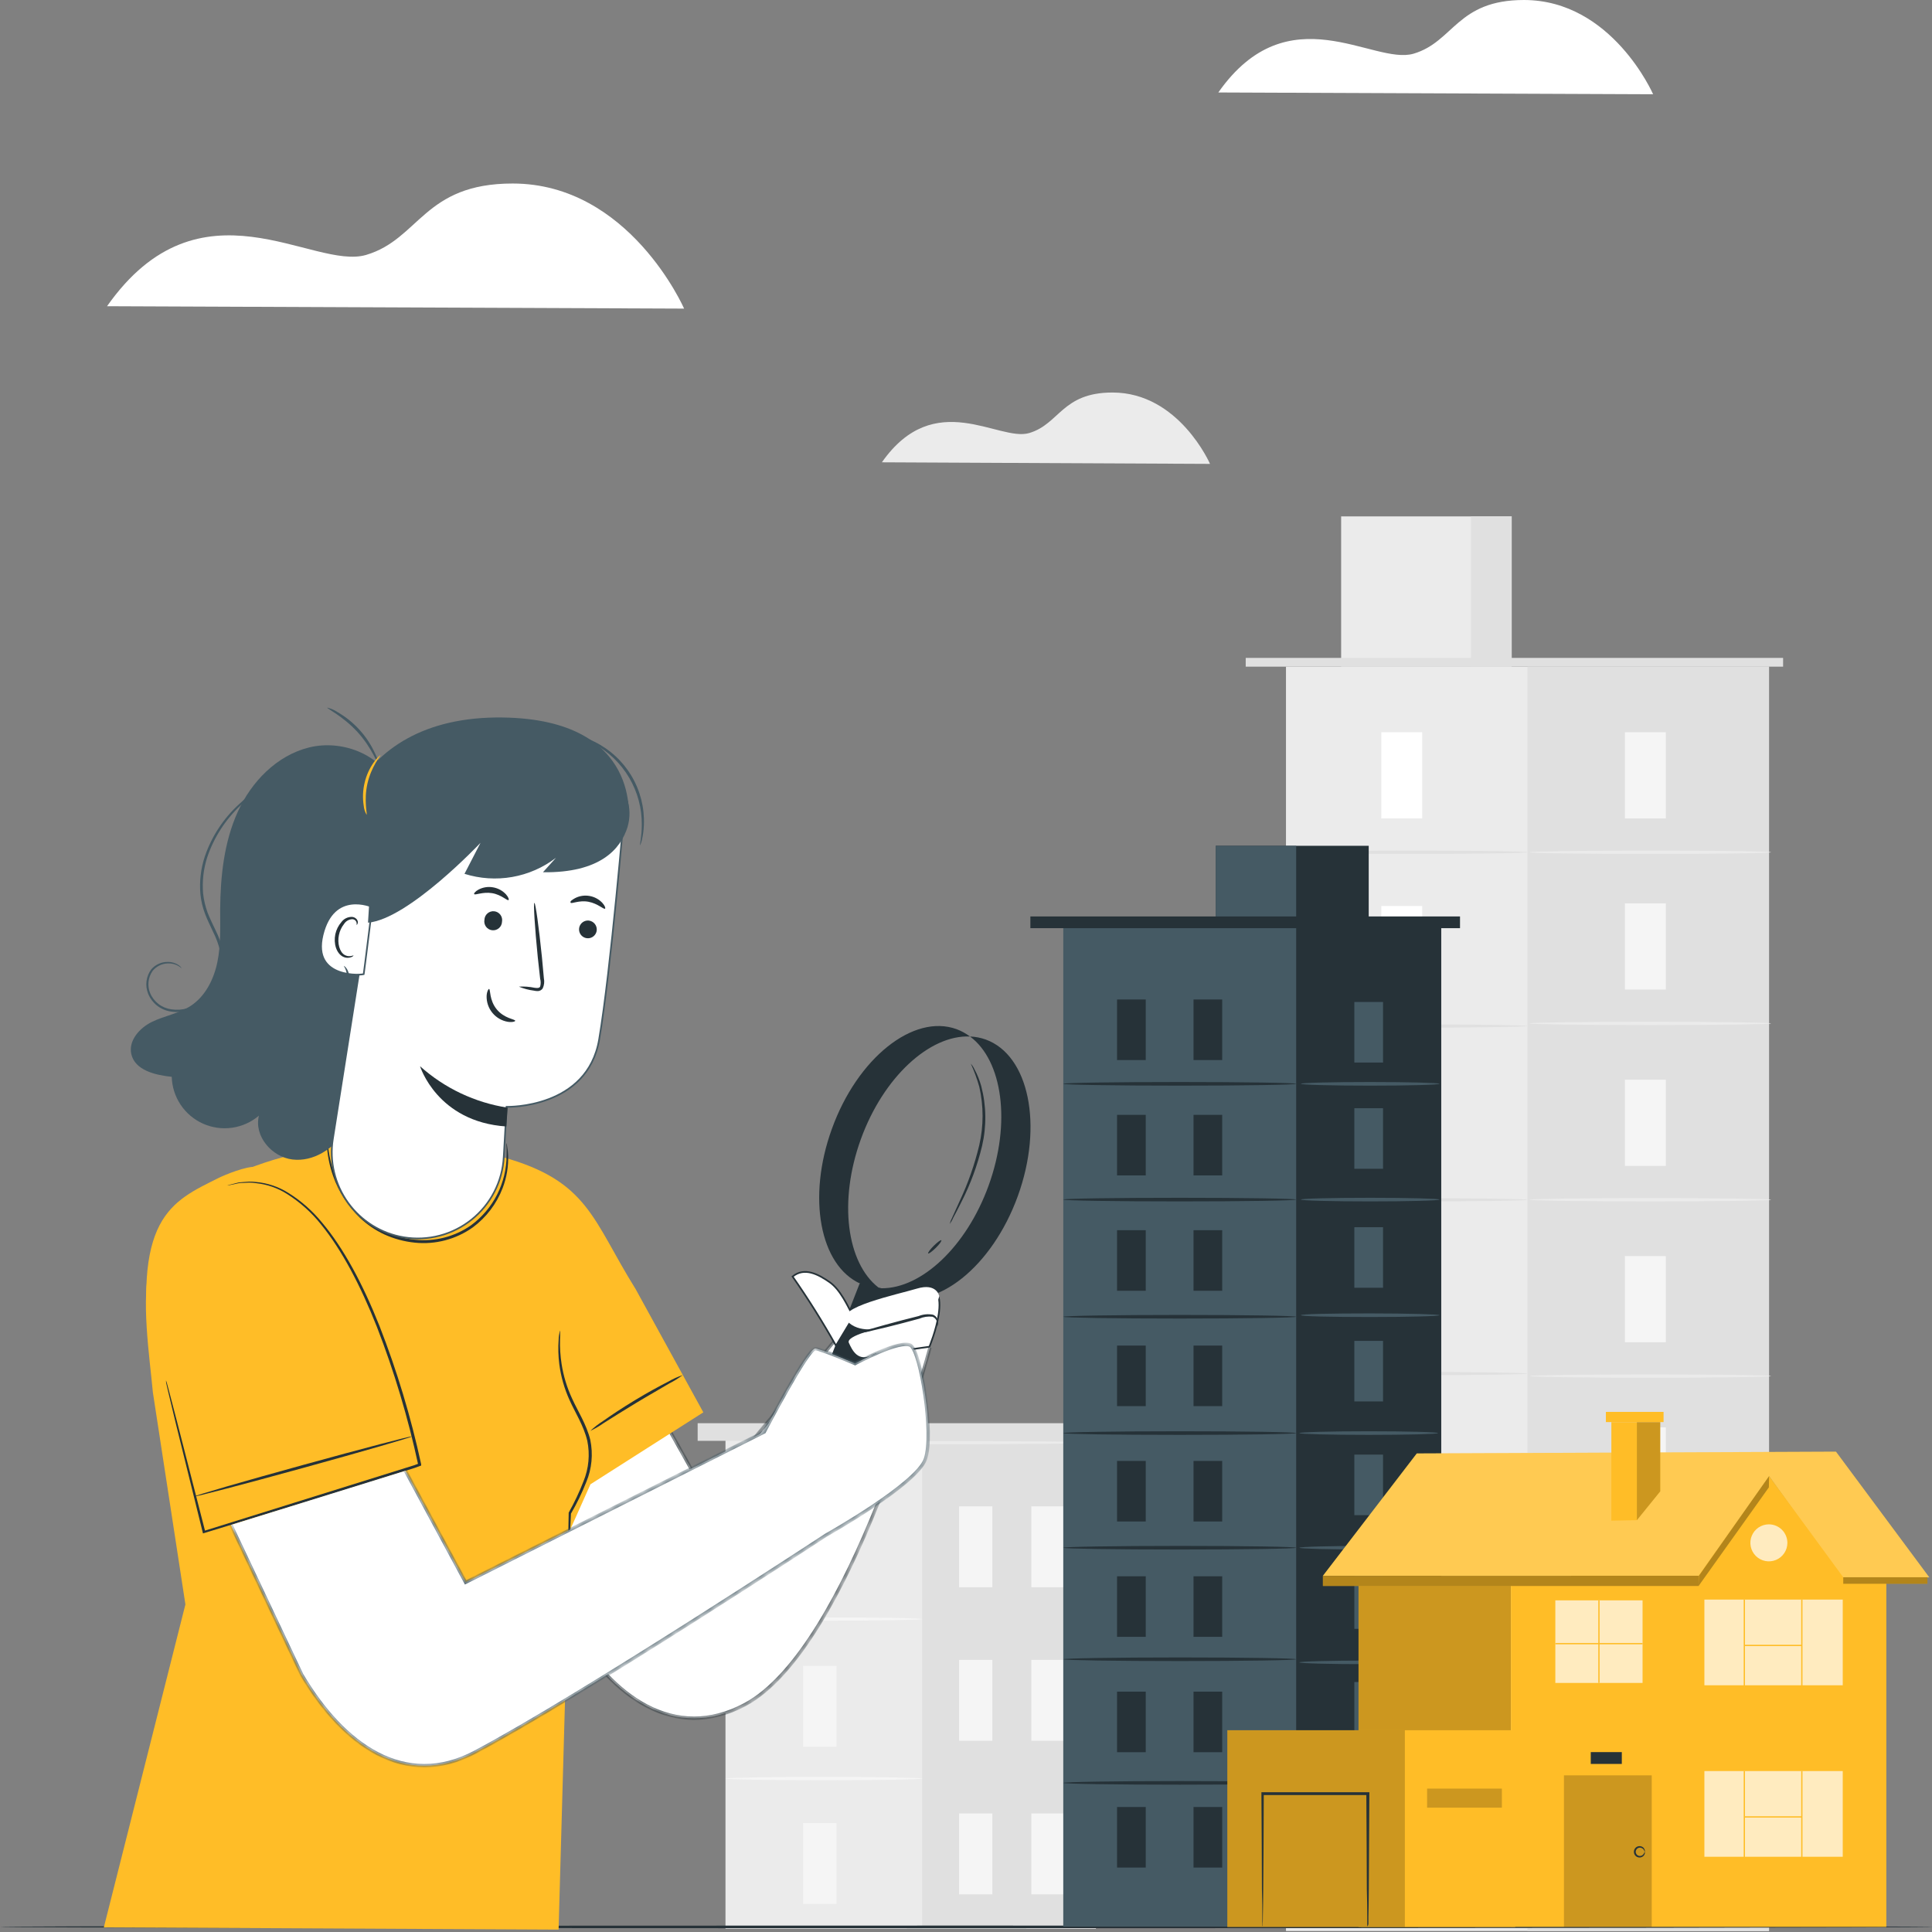 <svg width="230" height="230" viewBox="0 0 230 230" fill="none" xmlns="http://www.w3.org/2000/svg">
<rect x="0" y="0" width="230" height="230" fill="#808080" stroke="none"/>
<g clip-path="url(#clip0_1426_1877)">
<path d="M210.599 79.365H153.093V229.879H210.599V79.365Z" fill="#EBEBEB"/>
<path d="M210.593 79.365H181.84V229.879H210.593V79.365Z" fill="#E0E0E0"/>
<path d="M179.964 61.475H159.659V79.365H179.964V61.475Z" fill="#EBEBEB"/>
<path d="M179.958 61.475H175.122V79.365H179.958V61.475Z" fill="#E0E0E0"/>
<path d="M212.274 78.321H148.299V79.365H212.274V78.321Z" fill="#E0E0E0"/>
<path d="M169.308 87.169H164.441V97.431H169.308V87.169Z" fill="white"/>
<path d="M181.84 101.461C181.84 101.57 175.407 101.655 167.469 101.655C159.532 101.655 153.093 101.57 153.093 101.461C153.093 101.352 159.525 101.261 167.469 101.261C175.413 101.261 181.84 101.346 181.84 101.461Z" fill="#E0E0E0"/>
<path d="M198.31 87.169H193.443V97.431H198.31V87.169Z" fill="#F5F5F5"/>
<path d="M210.842 101.461C210.842 101.57 204.409 101.655 196.471 101.655C188.533 101.655 182.095 101.57 182.095 101.461C182.095 101.352 188.527 101.261 196.471 101.261C204.415 101.261 210.842 101.346 210.842 101.461Z" fill="#EBEBEB"/>
<path d="M198.31 107.542H193.443V117.804H198.31V107.542Z" fill="#F5F5F5"/>
<path d="M210.842 121.833C210.842 121.943 204.409 122.034 196.471 122.034C188.533 122.034 182.095 121.943 182.095 121.833C182.095 121.724 188.527 121.639 196.471 121.639C204.415 121.639 210.842 121.73 210.842 121.833Z" fill="#EBEBEB"/>
<path d="M198.31 128.533H193.443V138.795H198.31V128.533Z" fill="#F5F5F5"/>
<path d="M210.842 142.825C210.842 142.934 204.409 143.025 196.471 143.025C188.533 143.025 182.095 142.934 182.095 142.825C182.095 142.715 188.527 142.63 196.471 142.63C204.415 142.63 210.842 142.721 210.842 142.825Z" fill="#EBEBEB"/>
<path d="M198.31 149.53H193.443V159.792H198.31V149.53Z" fill="#F5F5F5"/>
<path d="M210.842 163.816C210.842 163.925 204.409 164.016 196.471 164.016C188.533 164.016 182.095 163.925 182.095 163.816C182.095 163.707 188.527 163.622 196.471 163.622C204.415 163.622 210.842 163.713 210.842 163.816Z" fill="#EBEBEB"/>
<path d="M198.31 169.921H193.443V180.183H198.31V169.921Z" fill="#F5F5F5"/>
<path d="M210.842 184.212C210.842 184.316 204.409 184.407 196.471 184.407C188.533 184.407 182.095 184.316 182.095 184.212C182.095 184.109 188.527 184.012 196.471 184.012C204.415 184.012 210.842 184.103 210.842 184.212Z" fill="#EBEBEB"/>
<path d="M198.31 190.39H193.443V200.652H198.31V190.39Z" fill="#F5F5F5"/>
<path d="M198.31 211.133H193.443V221.395H198.31V211.133Z" fill="#F5F5F5"/>
<path d="M210.842 204.682C210.842 204.791 204.409 204.882 196.471 204.882C188.533 204.882 182.095 204.791 182.095 204.682C182.095 204.573 188.527 204.488 196.471 204.488C204.415 204.488 210.842 204.573 210.842 204.682Z" fill="#EBEBEB"/>
<path d="M169.308 107.857H164.441V118.119H169.308V107.857Z" fill="white"/>
<path d="M181.84 122.149C181.84 122.252 175.407 122.343 167.469 122.343C159.532 122.343 153.093 122.252 153.093 122.149C153.093 122.046 159.525 121.949 167.469 121.949C175.413 121.949 181.84 122.04 181.84 122.149Z" fill="#E0E0E0"/>
<path d="M169.308 128.545H164.441V138.807H169.308V128.545Z" fill="white"/>
<path d="M181.84 142.837C181.84 142.94 175.407 143.031 167.469 143.031C159.532 143.031 153.093 142.94 153.093 142.837C153.093 142.734 159.525 142.636 167.469 142.636C175.413 142.636 181.84 142.727 181.84 142.837Z" fill="#E0E0E0"/>
<path d="M169.308 149.233H164.441V159.495H169.308V149.233Z" fill="white"/>
<path d="M181.84 163.525C181.84 163.628 175.407 163.719 167.469 163.719C159.532 163.719 153.093 163.628 153.093 163.525C153.093 163.421 159.525 163.324 167.469 163.324C175.413 163.324 181.84 163.415 181.84 163.525Z" fill="#E0E0E0"/>
<path d="M169.308 169.921H164.441V180.183H169.308V169.921Z" fill="white"/>
<path d="M181.84 184.212C181.84 184.316 175.407 184.407 167.469 184.407C159.532 184.407 153.093 184.316 153.093 184.212C153.093 184.109 159.525 184.012 167.469 184.012C175.413 184.012 181.84 184.103 181.84 184.212Z" fill="#E0E0E0"/>
<path d="M169.308 190.609H164.441V200.871H169.308V190.609Z" fill="white"/>
<path d="M181.84 204.9C181.84 205.003 175.407 205.094 167.469 205.094C159.532 205.094 153.093 205.003 153.093 204.9C153.093 204.797 159.525 204.7 167.469 204.7C175.413 204.7 181.84 204.791 181.84 204.9Z" fill="#E0E0E0"/>
<path d="M169.308 211.297H164.441V221.559H169.308V211.297Z" fill="white"/>
<path d="M130.463 171.456H86.368V229.618H130.463V171.456Z" fill="#EBEBEB"/>
<path d="M130.463 171.456H109.787V229.618H130.463V171.456Z" fill="#E0E0E0"/>
<path d="M99.574 179.327H95.611V188.958H99.574V179.327Z" fill="#F5F5F5"/>
<path d="M99.574 217.031H95.611V226.662H99.574V217.031Z" fill="#F5F5F5"/>
<path d="M109.787 192.745C109.787 192.848 104.544 192.939 98.075 192.939C91.606 192.939 86.368 192.848 86.368 192.745C86.368 192.642 91.612 192.545 98.075 192.545C104.538 192.545 109.787 192.636 109.787 192.745Z" fill="#F5F5F5"/>
<path d="M99.574 198.322H95.611V207.953H99.574V198.322Z" fill="#F5F5F5"/>
<path d="M109.787 211.734C109.787 211.843 104.544 211.934 98.075 211.934C91.606 211.934 86.368 211.843 86.368 211.734C86.368 211.624 91.612 211.539 98.075 211.539C104.538 211.539 109.787 211.63 109.787 211.734Z" fill="#F5F5F5"/>
<path d="M118.138 179.327H114.175V188.958H118.138V179.327Z" fill="#F5F5F5"/>
<path d="M126.743 179.327H122.78V188.958H126.743V179.327Z" fill="#F5F5F5"/>
<path d="M118.138 197.606H114.175V207.237H118.138V197.606Z" fill="#F5F5F5"/>
<path d="M126.743 197.606H122.78V207.237H126.743V197.606Z" fill="#F5F5F5"/>
<path d="M118.138 215.884H114.175V225.515H118.138V215.884Z" fill="#F5F5F5"/>
<path d="M126.743 215.884H122.78V225.515H126.743V215.884Z" fill="#F5F5F5"/>
<path d="M133.782 169.429H83.055V171.529H133.782V169.429Z" fill="#E0E0E0"/>
<path d="M130.772 171.741C130.772 171.851 120.917 171.942 108.762 171.942C96.606 171.942 86.745 171.851 86.745 171.741C86.745 171.632 96.6 171.547 108.762 171.547C120.923 171.547 130.772 171.62 130.772 171.741Z" fill="#EBEBEB"/>
<path d="M104.987 55.036L144.05 55.224C144.05 55.224 140.349 46.728 132.441 46.728C126.415 46.728 126.148 50.479 122.525 51.553C118.902 52.627 111.28 46.061 104.987 55.036Z" fill="#EBEBEB"/>
<path d="M12.744 36.454L81.441 36.739C81.441 36.739 74.935 21.853 61.032 21.847C50.436 21.847 49.963 28.444 43.603 30.343C37.243 32.242 23.837 20.67 12.744 36.454Z" fill="white"/>
<path d="M145.04 11.008L196.799 11.221C196.799 11.221 191.913 0.006 181.421 0C173.435 0 173.083 4.97 168.288 6.39C163.494 7.81 153.378 -0.886 145.04 11.008Z" fill="white"/>
<path d="M230.116 229.393C230.116 229.484 178.598 229.551 115.063 229.551C51.528 229.551 0 229.484 0 229.393C0 229.302 51.503 229.235 115.063 229.235C178.622 229.235 230.116 229.308 230.116 229.393Z" fill="#263238"/>
<path d="M171.566 109.854H126.579V229.357H171.566V109.854Z" fill="#455A64"/>
<path d="M171.572 109.854H154.307V229.357H171.572V109.854Z" fill="#263238"/>
<path d="M164.648 119.284H161.231V126.494H164.648V119.284Z" fill="#455A64"/>
<path d="M164.648 131.931H161.231V139.141H164.648V131.931Z" fill="#455A64"/>
<path d="M164.648 146.095H161.231V153.305H164.648V146.095Z" fill="#455A64"/>
<path d="M164.648 159.628H161.231V166.838H164.648V159.628Z" fill="#455A64"/>
<path d="M164.648 173.168H161.231V180.377H164.648V173.168Z" fill="#455A64"/>
<path d="M164.648 186.7H161.231V193.91H164.648V186.7Z" fill="#455A64"/>
<path d="M164.648 200.24H161.231V207.449H164.648V200.24Z" fill="#455A64"/>
<path d="M164.648 215.12H161.231V222.329H164.648V215.12Z" fill="#455A64"/>
<path d="M173.811 109.101H122.665V110.497H173.811V109.101Z" fill="#263238"/>
<path d="M162.942 100.69H144.731V109.799H162.942V100.69Z" fill="#263238"/>
<path d="M154.307 100.69H144.731V109.101H154.307V100.69Z" fill="#455A64"/>
<path d="M136.398 118.987H132.982V126.197H136.398V118.987Z" fill="#263238"/>
<path d="M145.501 118.987H142.085V126.197H145.501V118.987Z" fill="#263238"/>
<path d="M136.398 132.72H132.982V139.93H136.398V132.72Z" fill="#263238"/>
<path d="M145.501 132.72H142.085V139.93H145.501V132.72Z" fill="#263238"/>
<path d="M136.398 146.454H132.982V153.663H136.398V146.454Z" fill="#263238"/>
<path d="M145.501 146.454H142.085V153.663H145.501V146.454Z" fill="#263238"/>
<path d="M136.398 160.187H132.982V167.396H136.398V160.187Z" fill="#263238"/>
<path d="M145.501 160.187H142.085V167.396H145.501V160.187Z" fill="#263238"/>
<path d="M136.398 173.92H132.982V181.13H136.398V173.92Z" fill="#263238"/>
<path d="M145.501 173.92H142.085V181.13H145.501V173.92Z" fill="#263238"/>
<path d="M136.398 187.653H132.982V194.863H136.398V187.653Z" fill="#263238"/>
<path d="M145.501 187.653H142.085V194.863H145.501V187.653Z" fill="#263238"/>
<path d="M136.398 201.386H132.982V208.596H136.398V201.386Z" fill="#263238"/>
<path d="M145.501 201.386H142.085V208.596H145.501V201.386Z" fill="#263238"/>
<path d="M136.398 215.12H132.982V222.329H136.398V215.12Z" fill="#263238"/>
<path d="M145.501 215.12H142.085V222.329H145.501V215.12Z" fill="#263238"/>
<path d="M154.307 129.024C154.307 129.146 148.099 129.243 140.446 129.243C132.794 129.243 126.579 129.146 126.579 129.024C126.579 128.903 132.788 128.812 140.446 128.812C148.105 128.812 154.307 128.909 154.307 129.024Z" fill="#263238"/>
<path d="M154.307 142.806C154.307 142.928 148.099 143.025 140.446 143.025C132.794 143.025 126.579 142.928 126.579 142.806C126.579 142.685 132.788 142.594 140.446 142.594C148.105 142.594 154.307 142.691 154.307 142.806Z" fill="#263238"/>
<path d="M154.307 156.758C154.307 156.873 148.099 156.97 140.446 156.97C132.794 156.97 126.579 156.873 126.579 156.758C126.579 156.643 132.788 156.54 140.446 156.54C148.105 156.54 154.307 156.637 154.307 156.758Z" fill="#263238"/>
<path d="M154.307 170.607C154.307 170.722 148.099 170.819 140.446 170.819C132.794 170.819 126.579 170.722 126.579 170.607C126.579 170.491 132.788 170.388 140.446 170.388C148.105 170.388 154.307 170.485 154.307 170.607Z" fill="#263238"/>
<path d="M154.307 184.255C154.307 184.37 148.099 184.467 140.446 184.467C132.794 184.467 126.579 184.37 126.579 184.255C126.579 184.14 132.788 184.036 140.446 184.036C148.105 184.036 154.307 184.133 154.307 184.255Z" fill="#263238"/>
<path d="M154.307 197.533C154.307 197.648 148.099 197.745 140.446 197.745C132.794 197.745 126.579 197.648 126.579 197.533C126.579 197.418 132.788 197.314 140.446 197.314C148.105 197.314 154.307 197.412 154.307 197.533Z" fill="#263238"/>
<path d="M154.307 212.249C154.307 212.365 148.099 212.462 140.446 212.462C132.794 212.462 126.579 212.365 126.579 212.249C126.579 212.134 132.788 212.031 140.446 212.031C148.105 212.031 154.307 212.128 154.307 212.249Z" fill="#263238"/>
<path d="M171.372 129.024C171.372 129.146 167.676 129.243 163.118 129.243C158.561 129.243 154.865 129.146 154.865 129.024C154.865 128.903 158.555 128.812 163.118 128.812C167.682 128.812 171.372 128.909 171.372 129.024Z" fill="#455A64"/>
<path d="M171.372 142.806C171.372 142.928 167.676 143.025 163.118 143.025C158.561 143.025 154.865 142.928 154.865 142.806C154.865 142.685 158.555 142.594 163.118 142.594C167.682 142.594 171.372 142.691 171.372 142.806Z" fill="#455A64"/>
<path d="M171.372 156.57C171.372 156.691 167.676 156.788 163.118 156.788C158.561 156.788 154.865 156.709 154.865 156.57C154.865 156.43 158.555 156.357 163.118 156.357C167.682 156.357 171.372 156.473 171.372 156.57Z" fill="#455A64"/>
<path d="M171.19 170.607C171.19 170.722 167.494 170.819 162.936 170.819C158.379 170.819 154.683 170.722 154.683 170.607C154.683 170.491 158.379 170.388 162.936 170.388C167.494 170.388 171.19 170.485 171.19 170.607Z" fill="#455A64"/>
<path d="M171.19 184.255C171.19 184.37 167.494 184.467 162.936 184.467C158.379 184.467 154.683 184.37 154.683 184.255C154.683 184.14 158.379 184.036 162.936 184.036C167.494 184.036 171.19 184.133 171.19 184.255Z" fill="#455A64"/>
<path d="M171.19 197.903C171.19 198.018 167.494 198.116 162.936 198.116C158.379 198.116 154.683 198.018 154.683 197.903C154.683 197.788 158.379 197.685 162.936 197.685C167.494 197.685 171.19 197.782 171.19 197.903Z" fill="#455A64"/>
<path d="M171.19 212.249C171.19 212.365 167.494 212.462 162.936 212.462C158.379 212.462 154.683 212.365 154.683 212.249C154.683 212.134 158.379 212.031 162.936 212.031C167.494 212.031 171.19 212.128 171.19 212.249Z" fill="#455A64"/>
<path d="M179.868 187.769H161.729V229.393H179.868V187.769Z" fill="#FFBD27"/>
<path opacity="0.2" d="M179.868 187.769H161.729V229.393H179.868V187.769Z" fill="black"/>
<path d="M157.487 187.599H202.243L210.605 175.728L219.368 187.939L229.673 187.775L218.567 172.816L168.665 173.028L157.487 187.599Z" fill="#FFBD27"/>
<path opacity="0.2" d="M157.487 187.599H202.243L210.605 175.728L219.368 187.939L229.673 187.775L218.567 172.816L168.665 173.028L157.487 187.599Z" fill="white"/>
<path d="M179.868 187.775V229.393H224.563V187.775H219.435L210.605 175.728L202.212 187.587L179.868 187.775Z" fill="#FFBD27"/>
<g opacity="0.2">
<path d="M186.185 229.393V211.351H196.635V229.393" fill="black"/>
</g>
<path opacity="0.7" d="M219.374 210.841H202.904V221.043H219.374V210.841Z" fill="white"/>
<path opacity="0.7" d="M219.374 190.427H202.904V200.628H219.374V190.427Z" fill="white"/>
<path opacity="0.7" d="M195.543 190.518H185.159V200.349H195.543V190.518Z" fill="white"/>
<path d="M207.735 210.841H207.583V221.14H207.735V210.841Z" fill="#FFBD27"/>
<path d="M214.58 210.841H214.428V221.14H214.58V210.841Z" fill="#FFBD27"/>
<path d="M214.501 216.224H207.656V216.376H214.501V216.224Z" fill="#FFBD27"/>
<path d="M207.735 190.427H207.583V200.725H207.735V190.427Z" fill="#FFBD27"/>
<path d="M214.58 190.427H214.428V200.725H214.58V190.427Z" fill="#FFBD27"/>
<path d="M214.501 195.809H207.656V195.961H214.501V195.809Z" fill="#FFBD27"/>
<path d="M190.427 190.518H190.275V200.349H190.427V190.518Z" fill="#FFBD27"/>
<path d="M195.543 195.597H185.159V195.749H195.543V195.597Z" fill="#FFBD27"/>
<path opacity="0.7" d="M212.784 183.672C212.784 184.108 212.654 184.534 212.412 184.896C212.17 185.258 211.826 185.541 211.424 185.707C211.021 185.874 210.578 185.918 210.151 185.833C209.724 185.748 209.331 185.538 209.023 185.23C208.715 184.922 208.505 184.529 208.42 184.102C208.335 183.675 208.379 183.232 208.546 182.829C208.712 182.427 208.995 182.083 209.357 181.841C209.719 181.599 210.145 181.469 210.581 181.469C211.165 181.471 211.724 181.704 212.137 182.116C212.549 182.529 212.782 183.089 212.784 183.672V183.672Z" fill="white"/>
<path d="M194.869 180.972L197.649 177.543V169.296H191.829V181.032L194.869 180.972Z" fill="#FFBD27"/>
<path opacity="0.2" d="M194.869 180.972V169.296H197.649V177.543L194.869 180.972Z" fill="black"/>
<path d="M198.043 168.082H191.179V169.296H198.043V168.082Z" fill="#FFBD27"/>
<path d="M180.383 205.98H146.114V229.399H180.383V205.98Z" fill="#FFBD27"/>
<path opacity="0.2" d="M167.245 205.98H146.114V229.399H167.245V205.98Z" fill="black"/>
<path d="M162.797 229.357C162.774 229.257 162.764 229.155 162.766 229.053C162.766 228.817 162.766 228.525 162.766 228.173C162.766 227.36 162.766 226.256 162.718 224.878C162.718 222.026 162.681 218.087 162.657 213.53L162.827 213.7H150.283L150.447 213.53C150.447 218.087 150.405 222.026 150.386 224.878C150.386 226.256 150.35 227.36 150.338 228.173C150.338 228.525 150.338 228.817 150.307 229.053C150.318 229.154 150.318 229.256 150.307 229.357C150.28 229.258 150.27 229.155 150.277 229.053C150.277 228.817 150.277 228.525 150.277 228.173C150.277 227.36 150.277 226.256 150.229 224.878C150.229 222.032 150.192 218.087 150.168 213.53V213.36H163.021V213.53C162.991 218.087 162.973 222.026 162.954 224.878C162.954 226.256 162.918 227.36 162.906 228.173C162.906 228.525 162.906 228.817 162.906 229.053C162.879 229.158 162.843 229.259 162.797 229.357V229.357Z" fill="#263238"/>
<path opacity="0.2" d="M178.793 212.929H169.891V215.199H178.793V212.929Z" fill="black"/>
<path d="M157.487 187.599V188.806H202.212V187.587L157.487 187.599Z" fill="#FFBD27"/>
<path d="M202.212 188.806L210.581 177.064L210.605 175.728L202.243 187.599L202.212 188.806Z" fill="#FFBD27"/>
<path d="M229.454 187.769H219.435V188.545H229.454V187.769Z" fill="#FFBD27"/>
<path d="M193.073 208.584H189.377V209.992H193.073V208.584Z" fill="#263238"/>
<path opacity="0.3" d="M157.487 187.599V188.806H202.212V187.587L157.487 187.599Z" fill="black"/>
<path opacity="0.3" d="M202.212 188.806L210.581 177.064L210.605 175.728L202.243 187.599L202.212 188.806Z" fill="black"/>
<path opacity="0.3" d="M229.454 187.769H219.435V188.545H229.454V187.769Z" fill="black"/>
<path d="M195.792 220.454C195.761 220.454 195.792 220.223 195.518 220.047C195.449 220 195.369 219.971 195.285 219.961C195.202 219.952 195.117 219.963 195.039 219.993C194.947 220.03 194.869 220.094 194.813 220.176C194.758 220.258 194.728 220.355 194.728 220.454C194.728 220.553 194.758 220.65 194.813 220.732C194.869 220.814 194.947 220.878 195.039 220.915C195.117 220.945 195.202 220.956 195.285 220.947C195.369 220.937 195.449 220.908 195.518 220.861C195.767 220.685 195.761 220.448 195.792 220.454C195.822 220.46 195.895 220.715 195.61 220.982C195.522 221.054 195.417 221.102 195.306 221.122C195.194 221.142 195.08 221.134 194.972 221.097C194.838 221.052 194.722 220.965 194.639 220.85C194.556 220.734 194.512 220.596 194.512 220.454C194.512 220.312 194.556 220.174 194.639 220.059C194.722 219.943 194.838 219.857 194.972 219.811C195.08 219.774 195.194 219.766 195.306 219.786C195.417 219.806 195.522 219.854 195.61 219.926C195.895 220.199 195.81 220.472 195.792 220.454Z" fill="#263238"/>
<mask id="path-127-inside-1_1426_1877" fill="white">
<path d="M110.716 160.417C110.716 160.417 101.303 196.222 88.65 202.946C80.312 207.376 72.951 202.091 68.017 193.716L50.175 164.999C49.721 163.363 49.907 161.614 50.696 160.11C51.485 158.606 52.818 157.459 54.423 156.904L69.297 151.715L84.117 178.132L103.081 155.071"/>
</mask>
<path d="M110.716 160.417C110.716 160.417 101.303 196.222 88.65 202.946C80.312 207.376 72.951 202.091 68.017 193.716L50.175 164.999C49.721 163.363 49.907 161.614 50.696 160.11C51.485 158.606 52.818 157.459 54.423 156.904L69.297 151.715L84.117 178.132L103.081 155.071" fill="white"/>
<path d="M88.65 202.946L88.744 203.123L88.744 203.123L88.65 202.946ZM68.017 193.716L68.189 193.614L68.187 193.61L68.017 193.716ZM50.175 164.999L49.983 165.053L49.99 165.08L50.005 165.105L50.175 164.999ZM54.423 156.904L54.489 157.093L54.489 157.093L54.423 156.904ZM69.297 151.715L69.472 151.617L69.39 151.471L69.231 151.526L69.297 151.715ZM84.117 178.132L83.942 178.23L84.086 178.485L84.271 178.259L84.117 178.132ZM110.716 160.417C110.522 160.367 110.522 160.367 110.522 160.367C110.522 160.367 110.522 160.368 110.522 160.368C110.522 160.369 110.521 160.371 110.521 160.373C110.519 160.377 110.518 160.384 110.515 160.392C110.511 160.409 110.504 160.435 110.495 160.469C110.477 160.536 110.45 160.637 110.414 160.769C110.342 161.032 110.235 161.419 110.094 161.914C109.812 162.905 109.396 164.328 108.856 166.057C107.777 169.516 106.207 174.196 104.242 179.086C102.277 183.976 99.919 189.071 97.266 193.359C94.609 197.654 91.671 201.114 88.556 202.77L88.744 203.123C91.956 201.416 94.939 197.88 97.606 193.57C100.276 189.254 102.644 184.136 104.613 179.235C106.583 174.333 108.157 169.642 109.238 166.177C109.779 164.444 110.196 163.017 110.479 162.024C110.62 161.527 110.728 161.138 110.8 160.874C110.836 160.742 110.863 160.64 110.881 160.572C110.891 160.538 110.897 160.512 110.902 160.495C110.904 160.486 110.906 160.479 110.907 160.475C110.908 160.473 110.908 160.471 110.909 160.47C110.909 160.469 110.909 160.469 110.909 160.469C110.909 160.468 110.909 160.468 110.716 160.417ZM88.556 202.77C84.447 204.953 80.592 204.74 77.149 202.955C73.695 201.164 70.646 197.784 68.189 193.614L67.845 193.817C70.322 198.022 73.42 201.472 76.965 203.31C80.521 205.154 84.515 205.37 88.744 203.123L88.556 202.77ZM68.187 193.61L50.345 164.894L50.005 165.105L67.847 193.821L68.187 193.61ZM50.368 164.946C49.927 163.358 50.107 161.662 50.873 160.203L50.519 160.017C49.706 161.566 49.514 163.367 49.983 165.053L50.368 164.946ZM50.873 160.203C51.639 158.744 52.932 157.632 54.489 157.093L54.358 156.715C52.705 157.287 51.332 158.468 50.519 160.017L50.873 160.203ZM54.489 157.093L69.363 151.904L69.231 151.526L54.357 156.715L54.489 157.093ZM69.123 151.813L83.942 178.23L84.291 178.034L69.472 151.617L69.123 151.813ZM84.271 178.259L103.236 155.198L102.927 154.944L83.963 178.005L84.271 178.259Z" fill="#263238" mask="url(#path-127-inside-1_1426_1877)"/>
<path d="M18.103 162.912C18.43 165.242 24.299 182.374 24.299 182.374C24.299 182.374 50.928 174.843 50.649 173.52C50.418 172.445 46.255 155.381 40.696 145.762C39.654 143.908 38.193 142.323 36.429 141.134C34.665 139.946 32.647 139.186 30.537 138.916C29.36 138.783 26.744 139.875 26.022 140.233C20.354 143.067 15.566 144.912 18.103 162.912Z" fill="#FFBD27"/>
<path d="M59.855 137.757C70.08 140.603 70.541 145.252 75.663 153.451L83.729 168.137L70.293 176.7L67.829 182.222L66.5 229.715L12.362 229.448L22.072 191.003L18.2 165.758C17.842 161.777 16.695 154.337 17.921 150.495C21.762 138.492 36.09 137.211 44.902 135.391C46.722 135.014 48.476 135.591 49.957 136.04" fill="#FFBD27"/>
<path d="M67.695 184.662C67.653 184.258 67.641 183.853 67.659 183.448C67.659 182.598 67.659 181.469 67.701 180.11V180.08C68.378 178.877 68.969 177.628 69.467 176.341C70.09 174.815 70.246 173.138 69.916 171.523C69.48 169.702 68.472 168.173 67.799 166.668C67.187 165.32 66.778 163.888 66.585 162.42C66.458 161.44 66.431 160.45 66.506 159.465C66.506 159.113 66.573 158.858 66.603 158.664C66.609 158.569 66.632 158.477 66.67 158.391C66.691 158.75 66.691 159.111 66.67 159.471C66.645 160.445 66.708 161.42 66.858 162.384C67.079 163.812 67.501 165.201 68.114 166.51C68.782 167.991 69.813 169.545 70.275 171.426C70.622 173.107 70.455 174.854 69.795 176.439C69.284 177.733 68.676 178.987 67.975 180.189V180.128C67.908 181.488 67.859 182.616 67.817 183.466C67.812 183.867 67.771 184.267 67.695 184.662V184.662Z" fill="#263238"/>
<path d="M60.279 136.088C60.326 136.205 60.356 136.328 60.37 136.453C60.436 136.807 60.477 137.166 60.492 137.527C60.54 138.862 60.318 140.194 59.837 141.441C59.124 143.304 57.894 144.925 56.292 146.114C54.285 147.543 51.825 148.191 49.374 147.934C48.115 147.806 46.885 147.471 45.733 146.945C44.669 146.445 43.691 145.777 42.838 144.967C41.412 143.586 40.325 141.893 39.664 140.021C39.217 138.768 38.961 137.454 38.906 136.125C38.883 135.765 38.883 135.404 38.906 135.045C38.902 134.92 38.914 134.796 38.942 134.674C38.985 134.674 38.942 135.19 39.027 136.119C39.135 137.424 39.423 138.709 39.883 139.936C40.558 141.755 41.642 143.396 43.051 144.73C43.88 145.511 44.831 146.153 45.867 146.63C46.98 147.137 48.169 147.459 49.386 147.582C51.745 147.839 54.116 147.233 56.062 145.877C57.37 144.918 58.436 143.666 59.174 142.221C59.911 140.777 60.3 139.179 60.31 137.557C60.352 136.604 60.237 136.094 60.279 136.088Z" fill="#263238"/>
<path d="M81.277 163.701C80.772 164.078 80.237 164.411 79.675 164.696C78.673 165.303 77.278 166.079 75.76 166.996C74.243 167.912 72.89 168.768 71.907 169.387C71.394 169.753 70.85 170.071 70.281 170.34C70.74 169.906 71.24 169.518 71.773 169.181C72.72 168.507 74.061 167.615 75.585 166.692C77.108 165.77 78.522 165.005 79.559 164.477C80.104 164.16 80.679 163.9 81.277 163.701Z" fill="#263238"/>
<path d="M19.765 164.332C19.765 164.332 19.802 164.441 19.869 164.653L20.124 165.6L21.076 169.241C21.884 172.397 23.037 176.9 24.438 182.355L24.262 182.258L49.301 174.436L49.908 174.211L49.793 174.412C48.588 168.804 46.941 163.301 44.865 157.954C42.923 153.05 40.696 148.796 38.19 145.731C37.073 144.337 35.734 143.135 34.227 142.175C33.096 141.442 31.806 140.988 30.465 140.852C30.208 140.81 29.948 140.788 29.688 140.786L28.996 140.822C28.784 140.822 28.589 140.822 28.389 140.864L27.916 140.968L27.26 141.101C27.186 141.118 27.111 141.13 27.036 141.138C27.104 141.105 27.175 141.081 27.248 141.065L27.897 140.901L28.377 140.779C28.559 140.743 28.759 140.743 28.984 140.719L29.682 140.67C29.945 140.667 30.209 140.681 30.471 140.713C31.838 140.831 33.157 141.274 34.318 142.005C35.848 142.958 37.21 144.158 38.348 145.555C40.939 148.632 43.203 152.898 45.163 157.814C47.26 163.174 48.924 168.694 50.139 174.321V174.472L49.993 174.521L49.386 174.745C39.998 177.725 31.302 180.353 24.305 182.507L24.165 182.55L24.129 182.41C22.776 176.948 21.665 172.427 20.882 169.265C20.506 167.706 20.215 166.48 20.008 165.624L19.79 164.672C19.767 164.56 19.759 164.446 19.765 164.332V164.332Z" fill="#263238"/>
<path d="M49.047 171.001C49.047 171.098 43.294 172.767 36.139 174.739C28.984 176.712 23.176 178.229 23.176 178.138C23.176 178.047 28.923 176.372 36.078 174.4C43.233 172.427 49.016 170.91 49.047 171.001Z" fill="#263238"/>
<path d="M46.844 93.317C45.187 89.724 40.629 88.031 36.788 88.984C32.947 89.937 29.912 93.074 28.292 96.673C26.672 100.272 26.241 104.319 26.21 108.276C26.21 110.37 26.301 112.488 25.877 114.539C25.452 116.59 24.444 118.617 22.684 119.758C21.301 120.656 19.602 120.923 18.115 121.639C16.628 122.355 15.263 123.878 15.633 125.493C16.07 127.416 18.485 127.993 20.445 128.193C20.478 129.38 20.846 130.534 21.506 131.521C22.167 132.509 23.093 133.289 24.178 133.772C25.263 134.256 26.462 134.423 27.638 134.254C28.814 134.085 29.918 133.587 30.823 132.817C30.216 135.245 32.358 137.745 34.822 138.036C37.286 138.328 39.677 136.786 41.048 134.699C42.42 132.611 42.808 130.062 42.911 127.58C43.014 125.098 42.838 122.586 43.081 120.158" fill="#455A64"/>
<path d="M74.802 97.838C74.802 97.838 76.622 85.64 59.837 85.416C41.06 85.167 37.674 101.194 40.89 109.635L50.224 100.387L74.802 97.838Z" fill="#455A64"/>
<path d="M60.403 131.765L60.306 131.762L60.301 131.859L60.401 131.865L60.301 131.859L60.301 131.86L60.301 131.86L60.301 131.861L60.301 131.867L60.299 131.89L60.295 131.979L60.276 132.323C60.26 132.622 60.237 133.054 60.208 133.588C60.149 134.655 60.067 136.128 59.973 137.752L60.073 137.757L59.973 137.752C59.895 139.189 59.514 140.594 58.856 141.874C58.198 143.155 57.278 144.282 56.155 145.183C55.032 146.084 53.733 146.738 52.34 147.103C50.948 147.468 49.494 147.536 48.074 147.302C45.4 146.861 43.011 145.379 41.427 143.18C39.843 140.982 39.195 138.246 39.624 135.57L39.624 135.57L45.686 97.083L46.439 96.561L46.439 96.561C50.531 93.72 55.374 92.16 60.354 92.078C65.314 91.997 70.186 93.386 74.357 96.069L74.344 96.229C74.331 96.373 74.313 96.586 74.29 96.859C74.243 97.406 74.174 98.197 74.087 99.171C73.913 101.121 73.666 103.807 73.375 106.753C72.793 112.647 72.035 119.578 71.329 123.74C70.63 127.861 67.907 129.865 65.348 130.842C64.068 131.331 62.831 131.562 61.913 131.67C61.455 131.724 61.076 131.748 60.813 131.758C60.681 131.763 60.578 131.765 60.509 131.765C60.474 131.765 60.447 131.765 60.429 131.765L60.41 131.765L60.405 131.765L60.404 131.765L60.403 131.765Z" fill="white" stroke="#455A64" stroke-width="0.2"/>
<path d="M71.033 110.807C71.001 111.011 70.91 111.201 70.77 111.354C70.631 111.507 70.45 111.615 70.25 111.666C70.049 111.717 69.838 111.708 69.643 111.64C69.448 111.572 69.277 111.448 69.151 111.284C69.026 111.12 68.951 110.923 68.937 110.716C68.922 110.51 68.969 110.304 69.07 110.124C69.172 109.944 69.324 109.798 69.508 109.703C69.692 109.609 69.899 109.57 70.105 109.593C70.246 109.61 70.382 109.655 70.506 109.726C70.63 109.797 70.738 109.891 70.824 110.004C70.911 110.117 70.974 110.247 71.01 110.384C71.046 110.522 71.053 110.666 71.033 110.807Z" fill="#263238"/>
<path d="M72.031 108.172C71.879 108.3 71.181 107.565 70.058 107.353C68.936 107.141 68.031 107.632 67.934 107.468C67.837 107.304 68.049 107.153 68.45 106.928C68.979 106.65 69.585 106.557 70.174 106.661C70.765 106.761 71.306 107.054 71.715 107.492C72.024 107.838 72.103 108.118 72.031 108.172Z" fill="#263238"/>
<path d="M59.764 109.726C59.759 109.872 59.725 110.015 59.663 110.146C59.6 110.278 59.512 110.395 59.402 110.491C59.292 110.586 59.164 110.658 59.025 110.702C58.887 110.745 58.74 110.76 58.596 110.744C58.451 110.729 58.311 110.684 58.185 110.612C58.058 110.539 57.948 110.442 57.861 110.325C57.775 110.209 57.713 110.075 57.68 109.934C57.647 109.792 57.644 109.645 57.67 109.502C57.674 109.356 57.709 109.214 57.771 109.082C57.833 108.951 57.922 108.833 58.032 108.738C58.141 108.642 58.27 108.57 58.408 108.527C58.547 108.483 58.693 108.468 58.838 108.484C58.983 108.499 59.123 108.545 59.249 108.617C59.375 108.689 59.485 108.786 59.572 108.903C59.659 109.02 59.721 109.153 59.754 109.295C59.787 109.436 59.79 109.583 59.764 109.726V109.726Z" fill="#263238"/>
<path d="M60.542 107.147C60.397 107.274 59.693 106.509 58.576 106.327C57.459 106.145 56.549 106.606 56.446 106.437C56.398 106.364 56.567 106.121 56.968 105.903C57.497 105.624 58.103 105.531 58.691 105.635C59.283 105.735 59.825 106.027 60.233 106.467C60.536 106.807 60.615 107.092 60.542 107.147Z" fill="#263238"/>
<path d="M61.772 117.458C62.397 117.419 63.023 117.464 63.635 117.591C63.927 117.634 64.206 117.646 64.303 117.452C64.389 117.144 64.389 116.819 64.303 116.511C64.212 115.71 64.121 114.873 64.024 113.993C63.666 110.412 63.484 107.505 63.617 107.487C63.751 107.469 64.151 110.358 64.515 113.938C64.594 114.818 64.673 115.655 64.746 116.457C64.834 116.865 64.784 117.292 64.606 117.67C64.543 117.763 64.459 117.839 64.361 117.894C64.263 117.949 64.154 117.98 64.042 117.986C63.877 117.989 63.711 117.97 63.55 117.931C62.939 117.855 62.341 117.696 61.772 117.458V117.458Z" fill="#263238"/>
<path d="M60.431 131.865C56.55 131.268 52.928 129.553 50.005 126.931C50.005 126.931 52.044 133.558 60.279 134.104L60.431 131.865Z" fill="#263238"/>
<path d="M58.222 117.731C58.143 117.731 57.961 118.01 57.931 118.562C57.909 119.295 58.153 120.011 58.619 120.578C59.084 121.145 59.739 121.524 60.462 121.645C61.014 121.724 61.342 121.603 61.335 121.518C61.335 121.33 60.037 121.263 59.133 120.158C58.228 119.054 58.404 117.761 58.222 117.731Z" fill="#263238"/>
<path d="M38.402 111.297C38.731 109.942 39.263 109.059 39.871 108.494C40.478 107.93 41.168 107.677 41.824 107.594C42.481 107.51 43.103 107.596 43.571 107.71C43.804 107.767 43.998 107.83 44.137 107.882C44.206 107.908 44.261 107.93 44.301 107.948C44.303 107.949 44.306 107.95 44.308 107.951L44.306 107.971L44.275 108.225L44.163 109.132C44.07 109.883 43.945 110.886 43.819 111.894C43.693 112.902 43.566 113.915 43.467 114.686C43.417 115.071 43.375 115.396 43.344 115.629C43.328 115.746 43.315 115.839 43.305 115.906C43.301 115.931 43.298 115.953 43.295 115.97C43.291 115.971 43.287 115.972 43.282 115.973C43.239 115.983 43.173 115.994 43.087 116.004C42.916 116.023 42.673 116.036 42.385 116.031C41.81 116.02 41.064 115.934 40.363 115.676C39.662 115.418 39.013 114.992 38.618 114.303C38.224 113.615 38.074 112.65 38.402 111.297Z" fill="white" stroke="#455A64" stroke-width="0.2"/>
<path d="M42.08 113.738C42.08 113.738 41.965 113.78 41.77 113.817C41.506 113.862 41.235 113.81 41.006 113.671C40.435 113.325 40.138 112.3 40.35 111.304C40.446 110.827 40.654 110.38 40.957 110C41.059 109.836 41.197 109.699 41.362 109.6C41.526 109.501 41.712 109.442 41.904 109.429C42.025 109.423 42.144 109.458 42.242 109.529C42.34 109.599 42.411 109.701 42.444 109.817C42.486 109.987 42.444 110.091 42.444 110.109C42.444 110.127 42.59 110.042 42.602 109.805C42.599 109.662 42.545 109.524 42.45 109.417C42.313 109.266 42.125 109.173 41.922 109.156C41.676 109.146 41.432 109.196 41.21 109.301C40.987 109.407 40.795 109.566 40.648 109.763C40.287 110.178 40.037 110.676 39.919 111.213C39.689 112.33 40.041 113.489 40.836 113.896C40.985 113.971 41.148 114.015 41.316 114.024C41.483 114.034 41.65 114.008 41.807 113.95C42.037 113.865 42.098 113.75 42.08 113.738Z" fill="#263238"/>
<path d="M72.556 92.176C73.521 92.874 74.246 93.854 74.63 94.981C75.015 96.108 75.041 97.327 74.704 98.469C73.879 101.091 71.434 103.931 64.637 103.84L66.184 102.122C64.655 103.289 62.868 104.071 60.973 104.403C59.078 104.734 57.132 104.606 55.297 104.028L57.203 100.338C57.203 100.338 48.61 109.447 43.809 109.842L44.416 100.132C45.575 90.968 49.502 88.219 55.443 87.728C57.65 87.527 59.871 87.566 62.07 87.843C65.875 88.378 69.483 89.869 72.556 92.176V92.176Z" fill="#455A64"/>
<path d="M38.954 84.238C39.407 84.348 39.836 84.537 40.223 84.797C42.174 85.937 43.724 87.654 44.659 89.712C44.876 90.123 45.02 90.569 45.084 91.029C44.981 91.078 44.301 89.045 42.559 87.145C40.818 85.246 38.894 84.354 38.954 84.238Z" fill="#455A64"/>
<path d="M21.653 115.303C21.653 115.303 21.538 115.182 21.277 115.018C20.889 114.785 20.442 114.671 19.99 114.691C19.64 114.699 19.296 114.783 18.982 114.937C18.668 115.091 18.391 115.311 18.169 115.583C17.902 115.962 17.734 116.403 17.683 116.864C17.631 117.326 17.696 117.793 17.872 118.222C18.087 118.739 18.434 119.189 18.879 119.529C19.323 119.868 19.848 120.086 20.403 120.158C21.045 120.256 21.7 120.211 22.323 120.028C22.946 119.844 23.521 119.526 24.008 119.096C25.124 118.161 25.895 116.879 26.198 115.455C26.359 114.711 26.359 113.942 26.198 113.198C26.015 112.426 25.742 111.679 25.385 110.97C25.045 110.236 24.681 109.514 24.396 108.755C24.117 108.009 23.935 107.23 23.856 106.437C23.727 104.937 23.902 103.426 24.372 101.995C25.185 99.588 26.599 97.428 28.48 95.72C29.716 94.563 31.057 93.523 32.485 92.613C32.989 92.291 33.389 92.049 33.663 91.891C33.798 91.804 33.94 91.729 34.087 91.666C33.968 91.775 33.838 91.87 33.699 91.951L32.564 92.728C31.17 93.669 29.856 94.724 28.638 95.884C26.822 97.589 25.456 99.718 24.663 102.08C24.219 103.47 24.056 104.935 24.183 106.389C24.269 107.151 24.444 107.901 24.705 108.622C24.985 109.356 25.349 110.066 25.695 110.813C26.061 111.544 26.34 112.316 26.526 113.113C26.696 113.903 26.696 114.72 26.526 115.51C26.198 117.005 25.377 118.347 24.196 119.321C23.673 119.776 23.057 120.11 22.391 120.3C21.725 120.49 21.026 120.53 20.342 120.419C19.738 120.334 19.169 120.089 18.691 119.711C18.213 119.332 17.845 118.833 17.623 118.265C17.44 117.798 17.378 117.292 17.443 116.794C17.508 116.297 17.697 115.824 17.994 115.419C18.236 115.13 18.54 114.899 18.884 114.743C19.227 114.586 19.601 114.508 19.978 114.515C20.45 114.506 20.913 114.646 21.301 114.915C21.443 115.02 21.563 115.152 21.653 115.303Z" fill="#455A64"/>
<path d="M43.639 96.988C43.448 96.66 43.332 96.293 43.3 95.914C43.157 95.012 43.192 94.091 43.403 93.202C43.608 92.311 43.987 91.469 44.519 90.726C44.932 90.161 45.272 89.888 45.296 89.918C45.32 89.949 44.198 91.26 43.743 93.281C43.287 95.301 43.749 96.97 43.639 96.988Z" fill="#FFBD27"/>
<path d="M38.627 114.697C38.305 114.977 38.055 115.331 37.898 115.728C37.832 115.937 37.807 116.158 37.826 116.376C37.845 116.595 37.907 116.808 38.008 117.003C38.15 117.231 38.342 117.423 38.571 117.564C38.799 117.705 39.057 117.791 39.325 117.816C39.59 117.858 39.862 117.84 40.12 117.765C40.378 117.689 40.616 117.558 40.818 117.379C41.132 117.065 41.309 116.64 41.309 116.196C41.29 115.764 41.156 115.345 40.921 114.982C40.921 114.982 41.054 115.03 41.206 115.219C41.417 115.491 41.54 115.821 41.558 116.165C41.575 116.425 41.539 116.686 41.451 116.931C41.364 117.177 41.226 117.401 41.048 117.591C40.814 117.812 40.533 117.977 40.226 118.073C39.919 118.168 39.594 118.193 39.276 118.144C38.962 118.114 38.66 118.011 38.394 117.844C38.127 117.676 37.903 117.448 37.741 117.179C37.626 116.944 37.562 116.687 37.553 116.426C37.544 116.165 37.589 115.904 37.686 115.662C37.806 115.341 38.017 115.062 38.293 114.86C38.487 114.727 38.621 114.697 38.627 114.697Z" fill="#455A64"/>
<path d="M76.197 100.63C76.131 100.63 76.398 99.695 76.404 98.202C76.424 96.222 75.901 94.274 74.892 92.57C73.883 90.865 72.427 89.47 70.681 88.535C69.352 87.813 68.411 87.606 68.43 87.54C68.655 87.543 68.879 87.585 69.091 87.661C69.68 87.823 70.251 88.043 70.796 88.316C72.625 89.222 74.151 90.639 75.191 92.394C76.23 94.15 76.738 96.17 76.653 98.208C76.629 98.821 76.548 99.431 76.41 100.029C76.367 100.238 76.296 100.44 76.197 100.63V100.63Z" fill="#455A64"/>
<path d="M109.521 153.233L109.521 153.233C110.091 153.124 110.526 153.156 110.854 153.285C111.18 153.413 111.41 153.641 111.566 153.943C111.883 154.554 111.894 155.465 111.755 156.427C111.617 157.385 111.335 158.373 111.086 159.123C110.961 159.497 110.846 159.812 110.761 160.032C110.719 160.142 110.684 160.229 110.66 160.288C110.655 160.303 110.65 160.315 110.645 160.326L103.52 161.318C103.514 161.269 103.508 161.204 103.501 161.122C103.486 160.933 103.473 160.66 103.479 160.328C103.491 159.663 103.58 158.764 103.889 157.824C104.505 155.95 105.995 153.905 109.521 153.233Z" fill="white" stroke="#263238" stroke-width="0.2"/>
<path d="M117.343 123.751C116.743 123.538 116.115 123.418 115.479 123.393C119.351 126.269 120.401 133.673 117.688 141.15C115.043 148.432 109.69 153.402 104.944 153.366L104.568 153.269C100.8 150.325 99.804 143.013 102.481 135.621C105.157 128.23 110.673 123.181 115.473 123.393C114.986 123.027 114.448 122.733 113.877 122.519C108.743 120.65 102.068 125.966 99.034 134.389C96.066 142.57 97.608 150.653 102.426 152.82H102.329L92.838 177.094C92.635 177.61 92.645 178.185 92.867 178.693C93.088 179.201 93.502 179.601 94.018 179.804C94.534 180.006 95.109 179.996 95.617 179.775C96.125 179.553 96.525 179.139 96.728 178.623L106.316 154.252C111.468 156.115 118.119 150.805 121.172 142.382C124.224 133.958 122.495 125.62 117.343 123.751Z" fill="#263238"/>
<path d="M113.058 145.707C113.126 145.45 113.224 145.201 113.349 144.967L114.235 143.007C115.243 140.868 116.028 138.631 116.578 136.331C117.105 134.039 117.105 131.657 116.578 129.364C116.311 128.426 115.975 127.509 115.571 126.621C115.748 126.821 115.895 127.046 116.007 127.289C116.35 127.927 116.621 128.6 116.815 129.298C117.426 131.623 117.461 134.062 116.918 136.404C116.365 138.718 115.54 140.959 114.46 143.079C114.053 143.893 113.714 144.548 113.471 144.991C113.366 145.247 113.227 145.488 113.058 145.707Z" fill="#263238"/>
<path d="M112.063 147.649C112.13 147.722 111.838 148.129 111.401 148.559C110.964 148.99 110.564 149.282 110.497 149.215C110.43 149.148 110.722 148.741 111.159 148.311C111.596 147.88 111.996 147.582 112.063 147.649Z" fill="#263238"/>
<path d="M98.77 152.641C99.399 153.078 99.928 153.768 100.393 154.529C100.732 155.085 101.033 155.671 101.315 156.219C101.41 156.405 101.503 156.586 101.595 156.761L99.522 160.2C97.937 157.373 96.213 154.626 94.355 151.969C95.065 151.385 95.832 151.324 96.584 151.517C97.365 151.718 98.125 152.192 98.77 152.641Z" fill="white" stroke="#263238" stroke-width="0.2"/>
<path d="M111.82 154.306C111.82 154.306 111.535 152.692 109.168 153.402C106.801 154.112 99.386 155.66 100.818 157.238C102.25 158.815 104.781 158.105 104.781 158.105C104.781 158.105 100.66 158.997 101.054 159.859C101.449 160.721 102.135 162.214 103.888 161.279C105.642 160.345 110.509 158.761 110.509 158.761L111.82 154.306Z" fill="white"/>
<path d="M111.553 157.911C111.553 157.911 111.553 157.753 111.553 157.505C111.547 157.337 111.491 157.176 111.391 157.041C111.291 156.907 111.153 156.806 110.995 156.752C110.468 156.692 109.934 156.772 109.447 156.983L107.475 157.511C106.073 157.881 104.799 158.19 103.87 158.397C103.376 158.543 102.867 158.635 102.353 158.67C102.818 158.445 103.306 158.274 103.81 158.16C104.72 157.887 105.982 157.553 107.384 157.177L109.362 156.673C109.908 156.456 110.504 156.401 111.08 156.515C111.273 156.596 111.436 156.735 111.545 156.914C111.654 157.093 111.704 157.302 111.687 157.511C111.668 157.784 111.565 157.917 111.553 157.911Z" fill="#263238"/>
<mask id="path-161-inside-2_1426_1877" fill="white">
<path d="M48.27 175.091L55.431 188.369L90.981 170.467C90.981 170.467 96.212 160.417 97.079 160.545C97.947 160.672 101.795 162.329 101.795 162.329C101.795 162.329 107.257 159.38 108.434 160.181C109.611 160.982 111.201 170.692 110.169 173.696C109.138 176.7 98.342 182.75 98.342 182.75C98.342 182.75 69.213 201.878 56.547 208.596C48.209 213.026 40.854 207.74 35.914 199.366L27.491 181.542"/>
</mask>
<path d="M48.27 175.091L55.431 188.369L90.981 170.467C90.981 170.467 96.212 160.417 97.079 160.545C97.947 160.672 101.795 162.329 101.795 162.329C101.795 162.329 107.257 159.38 108.434 160.181C109.611 160.982 111.201 170.692 110.169 173.696C109.138 176.7 98.342 182.75 98.342 182.75C98.342 182.75 69.213 201.878 56.547 208.596C48.209 213.026 40.854 207.74 35.914 199.366L27.491 181.542" fill="white"/>
<path d="M55.431 188.369L55.255 188.464L55.347 188.636L55.521 188.548L55.431 188.369ZM90.981 170.467L91.07 170.646L91.128 170.617L91.158 170.559L90.981 170.467ZM101.795 162.329L101.716 162.513L101.805 162.551L101.89 162.505L101.795 162.329ZM98.342 182.75L98.244 182.575L98.232 182.583L98.342 182.75ZM56.547 208.596L56.454 208.419L56.453 208.419L56.547 208.596ZM35.914 199.366L35.733 199.451L35.737 199.459L35.742 199.467L35.914 199.366ZM48.094 175.186L55.255 188.464L55.607 188.274L48.446 174.996L48.094 175.186ZM55.521 188.548L91.07 170.646L90.891 170.288L55.341 188.191L55.521 188.548ZM90.981 170.467C91.158 170.559 91.158 170.559 91.158 170.559C91.158 170.559 91.158 170.559 91.158 170.559C91.158 170.559 91.159 170.558 91.159 170.558C91.159 170.556 91.16 170.555 91.162 170.552C91.164 170.547 91.168 170.54 91.173 170.531C91.183 170.512 91.198 170.484 91.217 170.447C91.255 170.374 91.312 170.266 91.384 170.129C91.528 169.855 91.736 169.463 91.988 168.993C92.491 168.054 93.171 166.803 93.879 165.557C94.586 164.31 95.319 163.07 95.927 162.152C96.232 161.692 96.502 161.318 96.72 161.065C96.829 160.938 96.92 160.848 96.99 160.793C97.026 160.766 97.05 160.752 97.065 160.746C97.081 160.739 97.073 160.746 97.05 160.743L97.109 160.347C97.032 160.336 96.961 160.355 96.906 160.379C96.85 160.403 96.796 160.438 96.746 160.477C96.644 160.556 96.533 160.669 96.417 160.804C96.182 161.076 95.901 161.467 95.594 161.931C94.977 162.861 94.239 164.11 93.531 165.359C92.821 166.61 92.14 167.863 91.635 168.804C91.383 169.275 91.175 169.667 91.03 169.942C90.958 170.08 90.901 170.188 90.862 170.261C90.843 170.298 90.828 170.327 90.818 170.346C90.813 170.355 90.809 170.362 90.807 170.367C90.806 170.37 90.805 170.372 90.804 170.373C90.804 170.373 90.804 170.374 90.803 170.374C90.803 170.374 90.803 170.374 90.803 170.375C90.803 170.375 90.803 170.375 90.981 170.467ZM97.05 160.743C97.244 160.771 97.628 160.891 98.115 161.066C98.594 161.238 99.154 161.456 99.688 161.67C100.222 161.885 100.729 162.096 101.103 162.253C101.289 162.331 101.443 162.396 101.549 162.442C101.603 162.464 101.644 162.482 101.673 162.494C101.687 162.5 101.698 162.505 101.705 162.508C101.708 162.51 101.711 162.511 101.713 162.512C101.714 162.512 101.715 162.512 101.715 162.512C101.715 162.513 101.715 162.513 101.716 162.513C101.716 162.513 101.716 162.513 101.716 162.513C101.716 162.513 101.716 162.513 101.795 162.329C101.874 162.145 101.874 162.145 101.874 162.145C101.874 162.145 101.874 162.145 101.874 162.145C101.874 162.145 101.873 162.145 101.873 162.145C101.873 162.145 101.872 162.145 101.871 162.144C101.869 162.143 101.866 162.142 101.863 162.141C101.855 162.137 101.844 162.133 101.83 162.127C101.802 162.114 101.76 162.096 101.706 162.074C101.599 162.028 101.445 161.963 101.258 161.884C100.883 161.726 100.374 161.515 99.837 161.299C99.301 161.084 98.736 160.864 98.25 160.689C97.771 160.517 97.349 160.382 97.109 160.347L97.05 160.743ZM101.795 162.329C101.89 162.505 101.89 162.505 101.89 162.505C101.89 162.505 101.89 162.505 101.89 162.505C101.89 162.505 101.89 162.505 101.891 162.505C101.891 162.504 101.892 162.504 101.894 162.503C101.896 162.502 101.9 162.5 101.905 162.497C101.915 162.491 101.93 162.483 101.95 162.473C101.99 162.452 102.049 162.421 102.124 162.381C102.275 162.303 102.492 162.191 102.756 162.06C103.284 161.797 103.999 161.455 104.75 161.139C105.503 160.822 106.285 160.533 106.947 160.373C107.278 160.293 107.572 160.247 107.814 160.243C108.06 160.239 108.224 160.28 108.321 160.346L108.546 160.015C108.349 159.881 108.085 159.839 107.808 159.843C107.525 159.847 107.199 159.9 106.853 159.984C106.16 160.152 105.355 160.45 104.595 160.77C103.834 161.091 103.11 161.437 102.577 161.702C102.311 161.834 102.092 161.947 101.939 162.027C101.863 162.066 101.803 162.098 101.763 162.12C101.742 162.13 101.727 162.139 101.716 162.144C101.711 162.147 101.707 162.149 101.704 162.151C101.703 162.152 101.702 162.152 101.701 162.152C101.701 162.153 101.7 162.153 101.7 162.153C101.7 162.153 101.7 162.153 101.7 162.153C101.7 162.153 101.7 162.153 101.795 162.329ZM108.321 160.346C108.364 160.375 108.422 160.435 108.492 160.541C108.56 160.645 108.632 160.781 108.706 160.949C108.855 161.285 109.006 161.732 109.154 162.262C109.45 163.321 109.725 164.695 109.932 166.14C110.139 167.586 110.277 169.098 110.299 170.433C110.321 171.774 110.226 172.915 109.98 173.631L110.359 173.761C110.629 172.975 110.721 171.775 110.699 170.426C110.677 169.07 110.537 167.541 110.328 166.084C110.119 164.626 109.841 163.235 109.539 162.154C109.389 161.615 109.231 161.148 109.072 160.787C108.992 160.607 108.91 160.45 108.826 160.322C108.743 160.196 108.651 160.087 108.546 160.015L108.321 160.346ZM109.98 173.631C109.864 173.97 109.602 174.37 109.214 174.816C108.829 175.259 108.33 175.734 107.756 176.226C106.608 177.208 105.169 178.241 103.758 179.183C102.347 180.124 100.969 180.973 99.942 181.586C99.429 181.892 99.004 182.14 98.708 182.311C98.56 182.396 98.444 182.462 98.365 182.507C98.325 182.53 98.295 182.547 98.275 182.558C98.264 182.564 98.257 182.568 98.252 182.571C98.249 182.573 98.247 182.574 98.246 182.574C98.245 182.575 98.245 182.575 98.244 182.575C98.244 182.575 98.244 182.575 98.244 182.575C98.244 182.575 98.244 182.575 98.342 182.75C98.439 182.924 98.44 182.924 98.44 182.924C98.44 182.924 98.44 182.924 98.44 182.924C98.44 182.924 98.441 182.924 98.442 182.923C98.443 182.922 98.445 182.921 98.448 182.92C98.453 182.917 98.461 182.912 98.471 182.907C98.492 182.895 98.522 182.878 98.562 182.855C98.642 182.81 98.758 182.743 98.907 182.657C99.206 182.486 99.632 182.237 100.147 181.929C101.177 181.314 102.562 180.462 103.98 179.516C105.397 178.57 106.85 177.527 108.016 176.53C108.599 176.031 109.113 175.541 109.516 175.078C109.916 174.618 110.217 174.172 110.359 173.761L109.98 173.631ZM98.342 182.75C98.232 182.583 98.232 182.583 98.232 182.583C98.231 182.583 98.231 182.583 98.231 182.584C98.23 182.584 98.228 182.585 98.227 182.586C98.223 182.589 98.218 182.592 98.211 182.597C98.197 182.606 98.176 182.62 98.148 182.638C98.093 182.674 98.01 182.728 97.902 182.799C97.686 182.941 97.367 183.149 96.956 183.417C96.135 183.954 94.948 184.727 93.484 185.676C90.555 187.574 86.519 190.174 82.087 192.985C73.22 198.607 62.778 205.065 56.454 208.419L56.641 208.773C62.982 205.41 73.437 198.944 82.301 193.323C86.734 190.511 90.772 187.91 93.701 186.011C95.166 185.062 96.353 184.289 97.175 183.752C97.585 183.484 97.905 183.275 98.121 183.134C98.229 183.063 98.312 183.009 98.368 182.972C98.395 182.954 98.416 182.94 98.43 182.931C98.437 182.926 98.443 182.923 98.446 182.921C98.448 182.919 98.449 182.919 98.45 182.918C98.451 182.918 98.451 182.917 98.451 182.917C98.451 182.917 98.451 182.917 98.342 182.75ZM56.453 208.419C52.344 210.603 48.49 210.39 45.048 208.605C41.596 206.814 38.546 203.434 36.086 199.264L35.742 199.467C38.222 203.672 41.32 207.122 44.864 208.96C48.419 210.804 52.412 211.02 56.641 208.773L56.453 208.419ZM36.095 199.28L27.672 181.457L27.31 181.628L35.733 199.451L36.095 199.28Z" fill="#455A64" mask="url(#path-161-inside-2_1426_1877)"/>
</g>
<defs>
<clipPath id="clip0_1426_1877">
<rect width="230" height="230" fill="white"/>
</clipPath>
</defs>
</svg>
